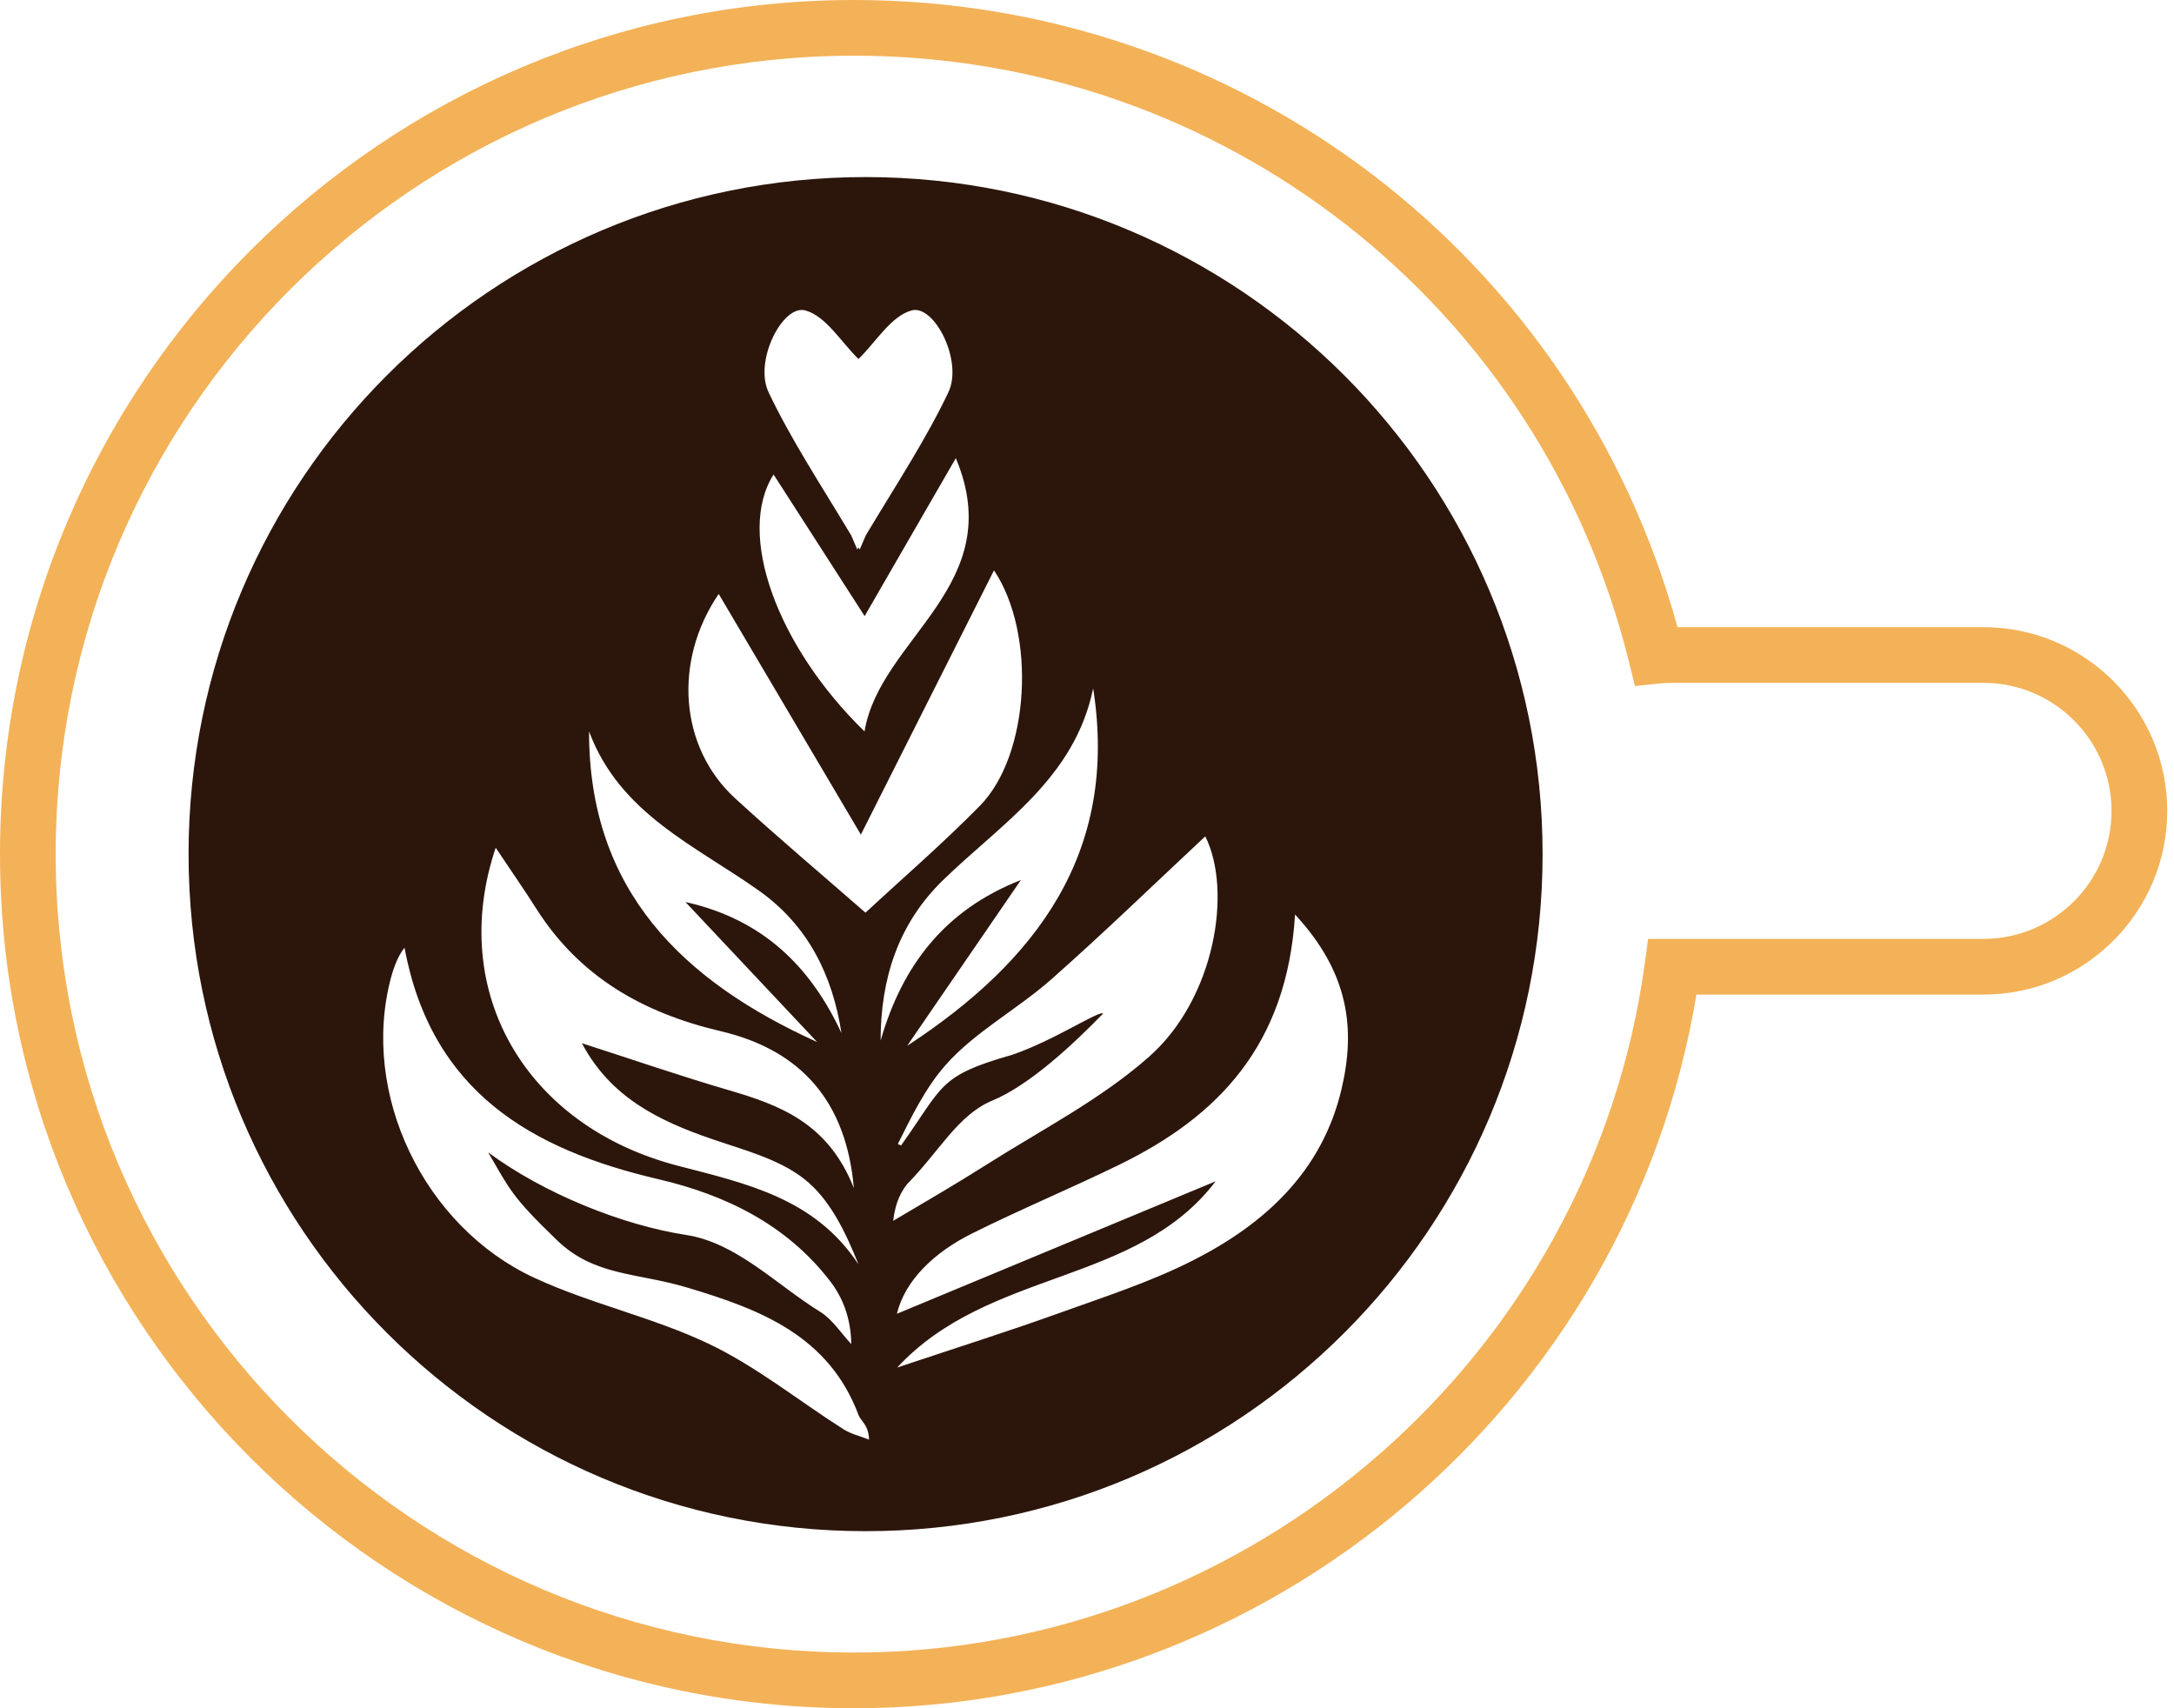 <svg width="140" height="110" viewBox="0 0 140 110" fill="none" xmlns="http://www.w3.org/2000/svg">
<path d="M127.734 40.386H108.026C101.481 16.532 79.884 0 55 0C24.673 0 0 24.673 0 55C0 85.327 24.673 110 55 110C81.841 110 104.886 90.353 109.245 64.044H127.734C134.257 64.044 139.564 58.738 139.564 52.215C139.563 45.692 134.256 40.386 127.734 40.386ZM127.734 60.457H106.136L105.924 62.009C102.473 87.323 80.58 106.413 55 106.413C26.651 106.413 3.587 83.35 3.587 55C3.587 26.651 26.651 3.587 55 3.587C78.718 3.587 99.243 19.654 104.911 42.66L105.285 44.175L106.836 44.015C107.112 43.987 107.394 43.973 107.675 43.973H127.734C132.278 43.973 135.976 47.67 135.976 52.215C135.976 56.76 132.278 60.457 127.734 60.457Z" fill="#F3B258"/>
<path d="M55.741 11.402C31.662 11.402 12.143 30.921 12.143 55C12.143 79.078 31.662 98.598 55.741 98.598C79.819 98.598 99.339 79.078 99.339 55C99.339 30.921 79.819 11.402 55.741 11.402ZM51.868 19.991C53.194 20.361 54.159 22.021 55.272 23.106C55.275 23.106 55.281 23.107 55.284 23.107C55.287 23.107 55.292 23.106 55.296 23.106C56.409 22.021 57.374 20.361 58.699 19.991C60.166 19.58 62.029 23.249 61.075 25.257C59.64 28.276 57.77 31.117 55.753 34.476C55.623 34.774 55.495 35.072 55.364 35.384C55.336 35.338 55.311 35.298 55.284 35.252C55.257 35.298 55.231 35.338 55.205 35.384C55.073 35.072 54.944 34.774 54.816 34.476C52.798 31.117 50.927 28.276 49.494 25.257C48.539 23.249 50.401 19.58 51.868 19.991ZM49.816 30.555C51.869 33.747 53.841 36.814 55.68 39.673C57.429 36.644 59.342 33.33 61.552 29.502C64.994 37.69 56.667 41.083 55.673 47.099C50.06 41.637 47.385 34.387 49.816 30.555ZM46.282 38.246C49.519 43.725 52.702 49.112 55.438 53.743C58.035 48.589 61.013 42.676 64.011 36.727C66.737 40.795 66.328 48.608 63.103 51.888C60.7 54.332 58.096 56.578 55.735 58.77C52.987 56.367 50.106 53.943 47.334 51.4C43.781 48.14 43.32 42.607 46.282 38.246ZM48.888 57.362C52.021 59.59 53.61 62.776 54.189 66.529C52.189 62.209 49.085 59.183 44.141 58.084C46.968 61.09 49.796 64.095 52.623 67.101C43.977 63.183 37.915 57.348 37.934 47.099C39.915 52.414 44.795 54.451 48.888 57.362ZM31.921 54.587C32.981 56.175 33.781 57.322 34.529 58.502C37.322 62.906 41.407 65.225 46.419 66.404C51.647 67.636 54.504 70.99 54.986 76.505C53.321 72.292 50.199 71.155 46.904 70.192C43.809 69.288 40.757 68.233 37.473 67.176C39.319 70.669 42.427 72.171 45.842 73.345C47.884 74.047 50.126 74.62 51.77 75.902C53.414 77.183 54.427 79.274 55.284 81.416C52.469 77.148 48.051 76.21 43.657 75.068C33.876 72.526 28.799 63.886 31.921 54.587ZM54.304 92.026C51.425 90.195 48.724 88.006 45.672 86.547C42.061 84.82 38.038 83.966 34.404 82.28C27.332 79 23.18 70.473 25.178 62.955C25.25 62.684 25.554 61.608 26.051 61.032C27.785 70.329 34.247 74.031 42.405 75.934C46.727 76.941 50.654 78.858 53.45 82.488C54.274 83.557 54.789 84.863 54.822 86.551C54.159 85.846 53.609 84.959 52.814 84.469C49.989 82.724 47.436 80.02 44.176 79.521C40.105 78.898 35.031 76.867 31.436 74.204C32.832 76.592 32.925 77.028 35.877 79.87C38.278 82.182 41.017 81.943 44.241 82.906C48.963 84.316 53.374 86.001 55.296 91.138C55.434 91.508 55.934 91.743 55.965 92.702C55.408 92.481 54.8 92.342 54.304 92.026ZM60.72 56.684C64.484 53.023 69.2 50.137 70.397 44.328C72.057 54.915 66.725 61.913 58.419 67.344C60.86 63.786 63.301 60.229 65.741 56.671C60.809 58.597 58.085 62.221 56.71 67.004C56.708 63.034 57.84 59.487 60.72 56.684ZM65.182 67.922C60.412 69.282 60.784 69.89 58.027 73.76C57.959 73.724 57.889 73.695 57.817 73.671C58.715 71.872 59.595 70.057 60.88 68.598C62.787 66.431 65.507 65.004 67.703 63.062C71.134 60.03 74.422 56.837 77.616 53.855C79.377 57.37 78.227 64.294 74.021 68.025C70.902 70.793 67.059 72.755 63.499 75.015C61.512 76.276 59.484 77.45 57.519 78.612C57.622 77.768 57.846 76.961 58.419 76.246C60.492 74.144 61.681 71.793 63.908 70.868C66.36 69.849 69.197 67.158 71.04 65.264C70.8 65.043 67.857 67.015 65.182 67.922ZM86.39 70.135C85.142 75.437 81.454 78.808 76.84 81.154C74.043 82.575 71.006 83.546 68.039 84.614C64.916 85.736 61.748 86.733 57.777 88.06C63.682 81.687 73.173 82.791 78.285 76.068C71.227 79.001 64.454 81.816 57.759 84.598C58.279 82.45 60.142 80.652 62.595 79.429C65.716 77.873 68.943 76.531 72.078 75.001C78.44 71.895 82.883 67.306 83.398 58.889C86.891 62.66 87.298 66.281 86.39 70.135Z" fill="#2C160C"/>
</svg>
